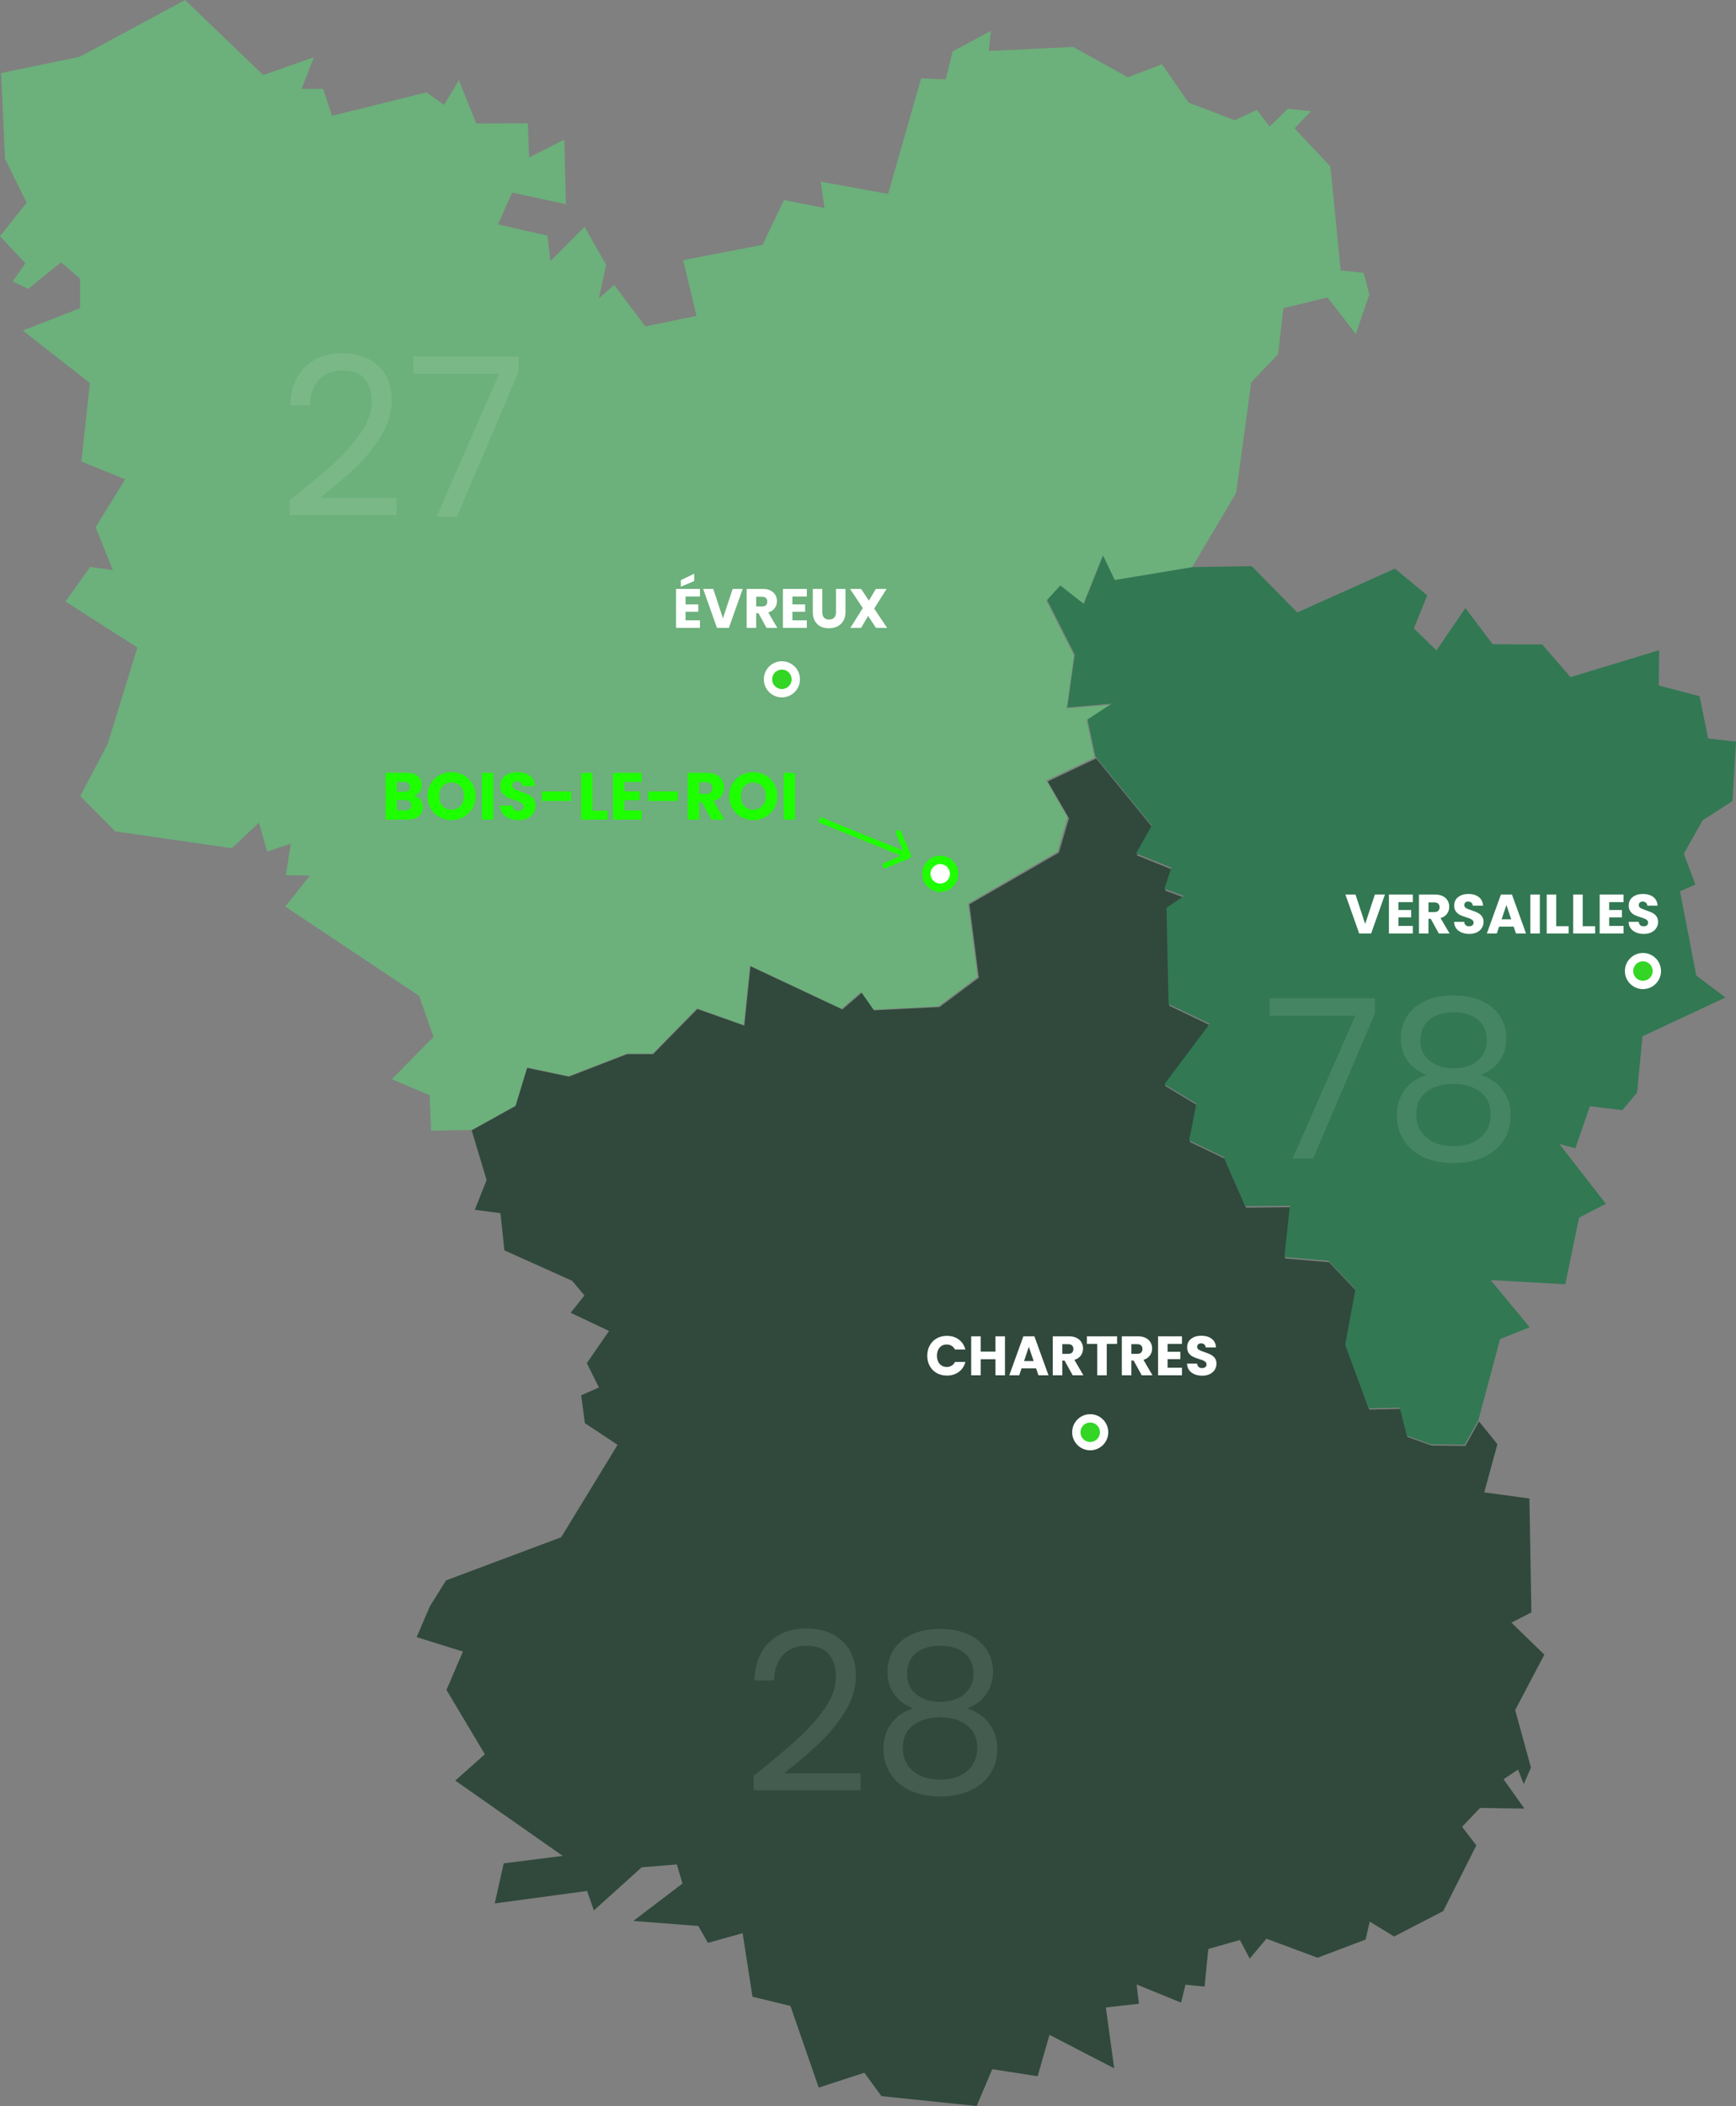 <svg width="625" height="758" viewBox="0 0 625 758" fill="none" xmlns="http://www.w3.org/2000/svg">
<rect x="0" y="0" width="625" height="758" fill="#808080" stroke="none"/>
<path d="M0.394 26.291L28.666 20.449L66.626 0L94.741 27.002L113.012 20.607L108.602 31.976H116.32L119.549 41.687L153.492 33.239L159.871 37.739L165.226 28.897L171.447 44.45L190.033 44.371L190.506 56.688L203.185 50.214L203.737 73.505L184.363 69.32L179.323 80.768L197.043 84.795L198.224 93.954L210.431 81.637L218.227 95.296L215.628 107.375L221.141 102.559L232.324 117.481L250.753 113.692L245.949 93.638L274.537 88.111L282.254 72.005L296.824 74.847L295.485 65.373L319.741 69.794L331.633 28.186L340.454 28.581L342.974 18.475L356.755 11.132L355.968 18.317L386.367 16.896L406.056 27.791L418.341 23.133L427.949 36.95L444.488 43.266L452.52 39.555L457.088 45.556L463.625 39.16L472.051 40.029L466.066 46.187L478.982 59.925L482.683 97.348L490.952 98.217L493 105.954L488.117 120.245L477.958 107.06L462.05 110.928L460.159 127.429L450.473 137.614L445.039 177.406L429.052 204.408L401.015 209.066L396.841 200.302L389.911 217.672L381.484 211.04L376.759 216.251L386.682 235.91L384.005 254.938L399.913 253.595L391.25 259.28L394.085 272.623L376.68 280.913L384.319 294.177L380.697 306.572L348.565 325.205L351.952 351.654L337.855 362.234L314.307 363.418L309.897 357.102L302.967 363.102L269.969 347.549L267.764 368.945L250.91 362.944L235.002 379.209H225.709L204.76 387.341L189.797 384.183L185.623 397.921L169.872 406.684L155.224 407L154.673 394.21L141.048 388.446L156.09 373.208L150.893 358.444L102.695 326.311L111.516 315.178L102.932 315.02L104.664 303.651L96.159 306.494L93.245 296.072L83.479 305.309L41.503 299.23L28.903 286.519L38.747 267.807L49.458 233.068L23.547 216.488L32.525 204.013L40.637 205.197L34.416 189.802L45.047 172.511L29.297 166.116L32.368 137.851L8.19 118.981L28.824 110.928V100.27L21.972 94.427L10.159 103.98L4.568 101.296L9.135 94.743L0 85.032L9.608 72.952L1.811 57.24L0.394 26.291Z" fill="#6CB07B"/>
<path d="M394.658 273L414.954 297.829L409.268 307.84L421.983 312.963L419.456 320.53L426.484 323.132L420.245 327.388L420.956 361.991L435.803 369.086L419.456 390.841L430.986 397.777L428.38 411.02L440.858 417.01L448.597 434.667L464.628 434.509L462.654 452.954L478.448 454.294L488.241 464.541L484.53 484.404L492.979 507.342L504.194 507.105L506.721 517.195L515.329 520.269L527.57 520.426L532.466 511.598L539.1 519.796L534.361 537.137L550.63 539.344L551.341 580.332L544.154 584.037L556 595.545L545.497 615.487L551.183 636.218L548.577 642.13L546.523 636.927L541.311 640.396L548.813 650.958L532.861 650.721L526.385 657.5L531.518 664.2L519.594 687.847L501.903 696.991L493.138 691.631L491.637 698.094L474.342 704.637L455.941 697.779L449.939 704.952L446.385 698.252L435.013 701.484L433.671 715.041L426.8 714.332L425.221 720.795L409.189 714.253L410.058 721.19L398.133 722.529L401.134 744.442L377.837 732.382L373.572 747.28L357.225 744.758L351.618 758L317.344 754.453L311.184 746.019L294.758 751.379L284.57 721.978L270.908 718.667L267.354 695.808L254.876 699.277L251.401 693.207L228.025 691.394L245.715 677.915L243.662 671.058L231.026 672.082L213.81 687.611L211.362 680.595L178.114 685.088L181.352 670.664L202.596 667.984L163.899 640.869L174.561 631.41L160.74 608.236L166.663 594.442L150 589.239L154.817 578.046L160.582 568.824L202.043 553.296L222.339 520.032L210.572 512.229L209.23 502.218L215.627 499.381L211.283 490.631L219.259 479.044L205.439 472.502L210.414 466.275L205.992 460.994L181.589 450.037L180.168 436.637L170.928 435.455L175.192 424.735L169.822 406.842L185.617 398.093L189.802 384.377L204.807 387.53L225.814 379.412H235.133L251.086 363.174L267.986 369.164L270.197 347.803L303.287 363.331L310.236 357.341L314.659 363.647L338.271 362.464L352.408 351.902L349.012 325.496L381.233 306.894L384.865 294.519L377.205 281.276L394.658 273Z" fill="#30493C"/>
<path d="M394.381 272.286L391.537 258.949L400.228 253.268L384.269 254.609L386.955 235.591L377 215.941L381.74 210.732L390.194 217.361L397.147 200L401.334 208.76L429.46 204.104L450.634 203.788L467.067 220.439L502.225 204.656L513.838 214.284L509.019 226.2L517.157 234.091L527.585 218.861L537.382 231.882L555.238 231.961L565.429 243.719L597.348 234.012L597.19 246.718L611.885 250.584L614.966 265.815L625 266.92L623.736 288.306L612.991 295.25L606.197 307.245L610.384 318.372L604.853 320.819L610.7 351.122L621.208 359.014L591.343 372.981L589.368 393.263L584.075 399.576L572.382 398.155L567.168 413.307L561.4 411.729L578.149 433.272L568.511 438.244L563.533 462.234L536.671 460.735L550.734 477.702L540.069 481.963L532.247 511.161L527.348 520L515.103 519.842L506.491 516.764L503.963 506.663L492.744 506.9L484.29 483.936L488.004 464.049L478.207 453.79L462.405 452.449L464.381 433.983L448.342 434.141L440.6 416.464L428.117 410.466L430.724 397.208L419.189 390.264L435.543 368.483L420.69 361.381L419.979 326.737L426.221 322.476L419.189 319.872L421.717 312.296L408.998 307.166L414.686 297.144L394.381 272.286Z" fill="#327853"/>
<path d="M246.812 214.7V217.54H251.392V220.18H246.812V223.26H251.992V226H243.392V211.96H251.992V214.7H246.812ZM249.932 209.14L245.112 211.16V208.8L249.932 206.48V209.14ZM267.393 211.96L262.413 226H258.133L253.153 211.96H256.793L260.273 222.56L263.773 211.96H267.393ZM275.982 226L273.062 220.7H272.242V226H268.822V211.96H274.562C275.669 211.96 276.609 212.153 277.382 212.54C278.169 212.927 278.755 213.46 279.142 214.14C279.529 214.807 279.722 215.553 279.722 216.38C279.722 217.313 279.455 218.147 278.922 218.88C278.402 219.613 277.629 220.133 276.602 220.44L279.842 226H275.982ZM272.242 218.28H274.362C274.989 218.28 275.455 218.127 275.762 217.82C276.082 217.513 276.242 217.08 276.242 216.52C276.242 215.987 276.082 215.567 275.762 215.26C275.455 214.953 274.989 214.8 274.362 214.8H272.242V218.28ZM285.289 214.7V217.54H289.869V220.18H285.289V223.26H290.469V226H281.869V211.96H290.469V214.7H285.289ZM296.049 211.96V220.36C296.049 221.2 296.256 221.847 296.669 222.3C297.083 222.753 297.689 222.98 298.489 222.98C299.289 222.98 299.903 222.753 300.329 222.3C300.756 221.847 300.969 221.2 300.969 220.36V211.96H304.389V220.34C304.389 221.593 304.123 222.653 303.589 223.52C303.056 224.387 302.336 225.04 301.429 225.48C300.536 225.92 299.536 226.14 298.429 226.14C297.323 226.14 296.329 225.927 295.449 225.5C294.583 225.06 293.896 224.407 293.389 223.54C292.883 222.66 292.629 221.593 292.629 220.34V211.96H296.049ZM315.391 226L312.531 221.7L310.011 226H306.131L310.631 218.86L306.031 211.96H310.011L312.831 216.2L315.311 211.96H319.191L314.731 219.04L319.371 226H315.391Z" fill="white"/>
<path d="M104.236 180.16C111.01 174.72 116.316 170.267 120.156 166.8C123.996 163.28 127.223 159.627 129.836 155.84C132.503 152 133.836 148.24 133.836 144.56C133.836 141.093 132.983 138.373 131.276 136.4C129.623 134.373 126.93 133.36 123.196 133.36C119.57 133.36 116.743 134.507 114.716 136.8C112.743 139.04 111.676 142.053 111.516 145.84H104.476C104.69 139.867 106.503 135.253 109.916 132C113.33 128.747 117.73 127.12 123.116 127.12C128.61 127.12 132.956 128.64 136.156 131.68C139.41 134.72 141.036 138.907 141.036 144.24C141.036 148.667 139.703 152.987 137.036 157.2C134.423 161.36 131.436 165.04 128.076 168.24C124.716 171.387 120.423 175.067 115.196 179.28H142.716V185.36H104.236V180.16ZM186.732 133.84L164.492 186H157.132L179.692 134.56H148.812V128.32H186.732V133.84Z" fill="white" fill-opacity="0.1"/>
<path d="M271.338 639.16C278.111 633.72 283.418 629.267 287.258 625.8C291.098 622.28 294.324 618.627 296.938 614.84C299.604 611 300.938 607.24 300.938 603.56C300.938 600.093 300.084 597.373 298.378 595.4C296.724 593.373 294.031 592.36 290.298 592.36C286.671 592.36 283.844 593.507 281.818 595.8C279.844 598.04 278.778 601.053 278.618 604.84H271.578C271.791 598.867 273.604 594.253 277.018 591C280.431 587.747 284.831 586.12 290.218 586.12C295.711 586.12 300.058 587.64 303.258 590.68C306.511 593.72 308.138 597.907 308.138 603.24C308.138 607.667 306.804 611.987 304.138 616.2C301.524 620.36 298.538 624.04 295.178 627.24C291.818 630.387 287.524 634.067 282.298 638.28H309.818V644.36H271.338V639.16ZM328.793 614.92C325.807 613.747 323.513 612.04 321.913 609.8C320.313 607.56 319.513 604.84 319.513 601.64C319.513 598.76 320.233 596.173 321.673 593.88C323.113 591.533 325.247 589.693 328.073 588.36C330.953 586.973 334.42 586.28 338.473 586.28C342.527 586.28 345.967 586.973 348.793 588.36C351.673 589.693 353.833 591.533 355.273 593.88C356.767 596.173 357.513 598.76 357.513 601.64C357.513 604.733 356.687 607.453 355.033 609.8C353.38 612.093 351.113 613.8 348.233 614.92C351.54 615.933 354.153 617.72 356.073 620.28C358.047 622.787 359.033 625.827 359.033 629.4C359.033 632.867 358.18 635.907 356.473 638.52C354.767 641.08 352.34 643.08 349.193 644.52C346.1 645.907 342.527 646.6 338.473 646.6C334.42 646.6 330.847 645.907 327.753 644.52C324.713 643.08 322.34 641.08 320.633 638.52C318.927 635.907 318.073 632.867 318.073 629.4C318.073 625.827 319.033 622.76 320.953 620.2C322.873 617.64 325.487 615.88 328.793 614.92ZM350.473 602.52C350.473 599.267 349.407 596.76 347.273 595C345.14 593.24 342.207 592.36 338.473 592.36C334.793 592.36 331.887 593.24 329.753 595C327.62 596.76 326.553 599.293 326.553 602.6C326.553 605.587 327.647 607.987 329.833 609.8C332.073 611.613 334.953 612.52 338.473 612.52C342.047 612.52 344.927 611.613 347.113 609.8C349.353 607.933 350.473 605.507 350.473 602.52ZM338.473 618.12C334.527 618.12 331.3 619.053 328.793 620.92C326.287 622.733 325.033 625.48 325.033 629.16C325.033 632.573 326.233 635.32 328.633 637.4C331.087 639.48 334.367 640.52 338.473 640.52C342.58 640.52 345.833 639.48 348.233 637.4C350.633 635.32 351.833 632.573 351.833 629.16C351.833 625.587 350.607 622.867 348.153 621C345.7 619.08 342.473 618.12 338.473 618.12Z" fill="white" fill-opacity="0.1"/>
<path d="M494.99 364.84L472.75 417H465.39L487.95 365.56H457.07V359.32H494.99V364.84ZM513.622 386.92C510.635 385.747 508.342 384.04 506.742 381.8C505.142 379.56 504.342 376.84 504.342 373.64C504.342 370.76 505.062 368.173 506.502 365.88C507.942 363.533 510.075 361.693 512.902 360.36C515.782 358.973 519.248 358.28 523.302 358.28C527.355 358.28 530.795 358.973 533.622 360.36C536.502 361.693 538.662 363.533 540.102 365.88C541.595 368.173 542.342 370.76 542.342 373.64C542.342 376.733 541.515 379.453 539.862 381.8C538.208 384.093 535.942 385.8 533.062 386.92C536.368 387.933 538.982 389.72 540.902 392.28C542.875 394.787 543.862 397.827 543.862 401.4C543.862 404.867 543.008 407.907 541.302 410.52C539.595 413.08 537.168 415.08 534.022 416.52C530.928 417.907 527.355 418.6 523.302 418.6C519.248 418.6 515.675 417.907 512.582 416.52C509.542 415.08 507.168 413.08 505.462 410.52C503.755 407.907 502.902 404.867 502.902 401.4C502.902 397.827 503.862 394.76 505.782 392.2C507.702 389.64 510.315 387.88 513.622 386.92ZM535.302 374.52C535.302 371.267 534.235 368.76 532.102 367C529.968 365.24 527.035 364.36 523.302 364.36C519.622 364.36 516.715 365.24 514.582 367C512.448 368.76 511.382 371.293 511.382 374.6C511.382 377.587 512.475 379.987 514.662 381.8C516.902 383.613 519.782 384.52 523.302 384.52C526.875 384.52 529.755 383.613 531.942 381.8C534.182 379.933 535.302 377.507 535.302 374.52ZM523.302 390.12C519.355 390.12 516.128 391.053 513.622 392.92C511.115 394.733 509.862 397.48 509.862 401.16C509.862 404.573 511.062 407.32 513.462 409.4C515.915 411.48 519.195 412.52 523.302 412.52C527.408 412.52 530.662 411.48 533.062 409.4C535.462 407.32 536.662 404.573 536.662 401.16C536.662 397.587 535.435 394.867 532.982 393C530.528 391.08 527.302 390.12 523.302 390.12Z" fill="white" fill-opacity="0.1"/>
<path d="M498.613 321.96L493.633 336H489.353L484.373 321.96H488.013L491.493 332.56L494.993 321.96H498.613ZM503.463 324.7V327.54H508.043V330.18H503.463V333.26H508.643V336H500.043V321.96H508.643V324.7H503.463ZM518.023 336L515.103 330.7H514.283V336H510.863V321.96H516.603C517.71 321.96 518.65 322.153 519.423 322.54C520.21 322.927 520.796 323.46 521.183 324.14C521.57 324.807 521.763 325.553 521.763 326.38C521.763 327.313 521.496 328.147 520.963 328.88C520.443 329.613 519.67 330.133 518.643 330.44L521.883 336H518.023ZM514.283 328.28H516.403C517.03 328.28 517.496 328.127 517.803 327.82C518.123 327.513 518.283 327.08 518.283 326.52C518.283 325.987 518.123 325.567 517.803 325.26C517.496 324.953 517.03 324.8 516.403 324.8H514.283V328.28ZM528.99 336.14C527.963 336.14 527.043 335.973 526.23 335.64C525.417 335.307 524.763 334.813 524.27 334.16C523.79 333.507 523.537 332.72 523.51 331.8H527.15C527.203 332.32 527.383 332.72 527.69 333C527.997 333.267 528.397 333.4 528.89 333.4C529.397 333.4 529.797 333.287 530.09 333.06C530.383 332.82 530.53 332.493 530.53 332.08C530.53 331.733 530.41 331.447 530.17 331.22C529.943 330.993 529.657 330.807 529.31 330.66C528.977 330.513 528.497 330.347 527.87 330.16C526.963 329.88 526.223 329.6 525.65 329.32C525.077 329.04 524.583 328.627 524.17 328.08C523.757 327.533 523.55 326.82 523.55 325.94C523.55 324.633 524.023 323.613 524.97 322.88C525.917 322.133 527.15 321.76 528.67 321.76C530.217 321.76 531.463 322.133 532.41 322.88C533.357 323.613 533.863 324.64 533.93 325.96H530.23C530.203 325.507 530.037 325.153 529.73 324.9C529.423 324.633 529.03 324.5 528.55 324.5C528.137 324.5 527.803 324.613 527.55 324.84C527.297 325.053 527.17 325.367 527.17 325.78C527.17 326.233 527.383 326.587 527.81 326.84C528.237 327.093 528.903 327.367 529.81 327.66C530.717 327.967 531.45 328.26 532.01 328.54C532.583 328.82 533.077 329.227 533.49 329.76C533.903 330.293 534.11 330.98 534.11 331.82C534.11 332.62 533.903 333.347 533.49 334C533.09 334.653 532.503 335.173 531.73 335.56C530.957 335.947 530.043 336.14 528.99 336.14ZM544.955 333.52H539.715L538.875 336H535.295L540.375 321.96H544.335L549.415 336H545.795L544.955 333.52ZM544.075 330.88L542.335 325.74L540.615 330.88H544.075ZM554.381 321.96V336H550.961V321.96H554.381ZM560.279 333.36H564.759V336H556.859V321.96H560.279V333.36ZM569.81 333.36H574.29V336H566.39V321.96H569.81V333.36ZM579.342 324.7V327.54H583.922V330.18H579.342V333.26H584.522V336H575.922V321.96H584.522V324.7H579.342ZM591.822 336.14C590.795 336.14 589.875 335.973 589.062 335.64C588.249 335.307 587.595 334.813 587.102 334.16C586.622 333.507 586.369 332.72 586.342 331.8H589.982C590.035 332.32 590.215 332.72 590.522 333C590.829 333.267 591.229 333.4 591.722 333.4C592.229 333.4 592.629 333.287 592.922 333.06C593.215 332.82 593.362 332.493 593.362 332.08C593.362 331.733 593.242 331.447 593.002 331.22C592.775 330.993 592.489 330.807 592.142 330.66C591.809 330.513 591.329 330.347 590.702 330.16C589.795 329.88 589.055 329.6 588.482 329.32C587.909 329.04 587.415 328.627 587.002 328.08C586.589 327.533 586.382 326.82 586.382 325.94C586.382 324.633 586.855 323.613 587.802 322.88C588.749 322.133 589.982 321.76 591.502 321.76C593.049 321.76 594.295 322.133 595.242 322.88C596.189 323.613 596.695 324.64 596.762 325.96H593.062C593.035 325.507 592.869 325.153 592.562 324.9C592.255 324.633 591.862 324.5 591.382 324.5C590.969 324.5 590.635 324.613 590.382 324.84C590.129 325.053 590.002 325.367 590.002 325.78C590.002 326.233 590.215 326.587 590.642 326.84C591.069 327.093 591.735 327.367 592.642 327.66C593.549 327.967 594.282 328.26 594.842 328.54C595.415 328.82 595.909 329.227 596.322 329.76C596.735 330.293 596.942 330.98 596.942 331.82C596.942 332.62 596.735 333.347 596.322 334C595.922 334.653 595.335 335.173 594.562 335.56C593.789 335.947 592.875 336.14 591.822 336.14Z" fill="white"/>
<path d="M333.838 487.96C333.838 486.573 334.138 485.34 334.738 484.26C335.338 483.167 336.171 482.32 337.238 481.72C338.318 481.107 339.538 480.8 340.898 480.8C342.564 480.8 343.991 481.24 345.178 482.12C346.364 483 347.158 484.2 347.558 485.72H343.798C343.518 485.133 343.118 484.687 342.598 484.38C342.091 484.073 341.511 483.92 340.858 483.92C339.804 483.92 338.951 484.287 338.298 485.02C337.644 485.753 337.318 486.733 337.318 487.96C337.318 489.187 337.644 490.167 338.298 490.9C338.951 491.633 339.804 492 340.858 492C341.511 492 342.091 491.847 342.598 491.54C343.118 491.233 343.518 490.787 343.798 490.2H347.558C347.158 491.72 346.364 492.92 345.178 493.8C343.991 494.667 342.564 495.1 340.898 495.1C339.538 495.1 338.318 494.8 337.238 494.2C336.171 493.587 335.338 492.74 334.738 491.66C334.138 490.58 333.838 489.347 333.838 487.96ZM361.812 480.96V495H358.392V489.22H353.072V495H349.652V480.96H353.072V486.46H358.392V480.96H361.812ZM373.021 492.52H367.781L366.941 495H363.361L368.441 480.96H372.401L377.481 495H373.861L373.021 492.52ZM372.141 489.88L370.401 484.74L368.681 489.88H372.141ZM386.187 495L383.267 489.7H382.447V495H379.027V480.96H384.767C385.874 480.96 386.814 481.153 387.587 481.54C388.374 481.927 388.96 482.46 389.347 483.14C389.734 483.807 389.927 484.553 389.927 485.38C389.927 486.313 389.66 487.147 389.127 487.88C388.607 488.613 387.834 489.133 386.807 489.44L390.047 495H386.187ZM382.447 487.28H384.567C385.194 487.28 385.66 487.127 385.967 486.82C386.287 486.513 386.447 486.08 386.447 485.52C386.447 484.987 386.287 484.567 385.967 484.26C385.66 483.953 385.194 483.8 384.567 483.8H382.447V487.28ZM402.174 480.96V483.7H398.454V495H395.034V483.7H391.314V480.96H402.174ZM411.05 495L408.13 489.7H407.31V495H403.89V480.96H409.63C410.737 480.96 411.677 481.153 412.45 481.54C413.237 481.927 413.824 482.46 414.21 483.14C414.597 483.807 414.79 484.553 414.79 485.38C414.79 486.313 414.524 487.147 413.99 487.88C413.47 488.613 412.697 489.133 411.67 489.44L414.91 495H411.05ZM407.31 487.28H409.43C410.057 487.28 410.524 487.127 410.83 486.82C411.15 486.513 411.31 486.08 411.31 485.52C411.31 484.987 411.15 484.567 410.83 484.26C410.524 483.953 410.057 483.8 409.43 483.8H407.31V487.28ZM420.357 483.7V486.54H424.937V489.18H420.357V492.26H425.537V495H416.937V480.96H425.537V483.7H420.357ZM432.838 495.14C431.811 495.14 430.891 494.973 430.078 494.64C429.264 494.307 428.611 493.813 428.118 493.16C427.638 492.507 427.384 491.72 427.358 490.8H430.998C431.051 491.32 431.231 491.72 431.538 492C431.844 492.267 432.244 492.4 432.738 492.4C433.244 492.4 433.644 492.287 433.938 492.06C434.231 491.82 434.378 491.493 434.378 491.08C434.378 490.733 434.258 490.447 434.018 490.22C433.791 489.993 433.504 489.807 433.158 489.66C432.824 489.513 432.344 489.347 431.718 489.16C430.811 488.88 430.071 488.6 429.498 488.32C428.924 488.04 428.431 487.627 428.018 487.08C427.604 486.533 427.398 485.82 427.398 484.94C427.398 483.633 427.871 482.613 428.818 481.88C429.764 481.133 430.998 480.76 432.518 480.76C434.064 480.76 435.311 481.133 436.258 481.88C437.204 482.613 437.711 483.64 437.778 484.96H434.078C434.051 484.507 433.884 484.153 433.578 483.9C433.271 483.633 432.878 483.5 432.398 483.5C431.984 483.5 431.651 483.613 431.398 483.84C431.144 484.053 431.018 484.367 431.018 484.78C431.018 485.233 431.231 485.587 431.658 485.84C432.084 486.093 432.751 486.367 433.658 486.66C434.564 486.967 435.298 487.26 435.858 487.54C436.431 487.82 436.924 488.227 437.338 488.76C437.751 489.293 437.958 489.98 437.958 490.82C437.958 491.62 437.751 492.347 437.338 493C436.938 493.653 436.351 494.173 435.578 494.56C434.804 494.947 433.891 495.14 432.838 495.14Z" fill="white"/>
<path d="M148.989 286.36C149.965 286.568 150.749 287.056 151.341 287.824C151.933 288.576 152.229 289.44 152.229 290.416C152.229 291.824 151.733 292.944 150.741 293.776C149.765 294.592 148.397 295 146.637 295H138.789V278.152H146.373C148.085 278.152 149.421 278.544 150.381 279.328C151.357 280.112 151.845 281.176 151.845 282.52C151.845 283.512 151.581 284.336 151.053 284.992C150.541 285.648 149.853 286.104 148.989 286.36ZM142.893 284.968H145.581C146.253 284.968 146.765 284.824 147.117 284.536C147.485 284.232 147.669 283.792 147.669 283.216C147.669 282.64 147.485 282.2 147.117 281.896C146.765 281.592 146.253 281.44 145.581 281.44H142.893V284.968ZM145.917 291.688C146.605 291.688 147.133 291.536 147.501 291.232C147.885 290.912 148.077 290.456 148.077 289.864C148.077 289.272 147.877 288.808 147.477 288.472C147.093 288.136 146.557 287.968 145.869 287.968H142.893V291.688H145.917ZM162.577 295.168C160.993 295.168 159.537 294.8 158.209 294.064C156.897 293.328 155.849 292.304 155.065 290.992C154.297 289.664 153.913 288.176 153.913 286.528C153.913 284.88 154.297 283.4 155.065 282.088C155.849 280.776 156.897 279.752 158.209 279.016C159.537 278.28 160.993 277.912 162.577 277.912C164.161 277.912 165.609 278.28 166.921 279.016C168.249 279.752 169.289 280.776 170.041 282.088C170.809 283.4 171.193 284.88 171.193 286.528C171.193 288.176 170.809 289.664 170.041 290.992C169.273 292.304 168.233 293.328 166.921 294.064C165.609 294.8 164.161 295.168 162.577 295.168ZM162.577 291.424C163.921 291.424 164.993 290.976 165.793 290.08C166.609 289.184 167.017 288 167.017 286.528C167.017 285.04 166.609 283.856 165.793 282.976C164.993 282.08 163.921 281.632 162.577 281.632C161.217 281.632 160.129 282.072 159.313 282.952C158.513 283.832 158.113 285.024 158.113 286.528C158.113 288.016 158.513 289.208 159.313 290.104C160.129 290.984 161.217 291.424 162.577 291.424ZM177.58 278.152V295H173.476V278.152H177.58ZM186.65 295.168C185.418 295.168 184.314 294.968 183.338 294.568C182.362 294.168 181.578 293.576 180.986 292.792C180.41 292.008 180.106 291.064 180.074 289.96H184.442C184.506 290.584 184.722 291.064 185.09 291.4C185.458 291.72 185.938 291.88 186.53 291.88C187.138 291.88 187.618 291.744 187.97 291.472C188.322 291.184 188.498 290.792 188.498 290.296C188.498 289.88 188.354 289.536 188.066 289.264C187.794 288.992 187.45 288.768 187.034 288.592C186.634 288.416 186.058 288.216 185.306 287.992C184.218 287.656 183.33 287.32 182.642 286.984C181.954 286.648 181.362 286.152 180.866 285.496C180.37 284.84 180.122 283.984 180.122 282.928C180.122 281.36 180.69 280.136 181.826 279.256C182.962 278.36 184.442 277.912 186.266 277.912C188.122 277.912 189.618 278.36 190.754 279.256C191.89 280.136 192.498 281.368 192.578 282.952H188.138C188.106 282.408 187.906 281.984 187.538 281.68C187.17 281.36 186.698 281.2 186.122 281.2C185.626 281.2 185.226 281.336 184.922 281.608C184.618 281.864 184.466 282.24 184.466 282.736C184.466 283.28 184.722 283.704 185.234 284.008C185.746 284.312 186.546 284.64 187.634 284.992C188.722 285.36 189.602 285.712 190.274 286.048C190.962 286.384 191.554 286.872 192.05 287.512C192.546 288.152 192.794 288.976 192.794 289.984C192.794 290.944 192.546 291.816 192.05 292.6C191.57 293.384 190.866 294.008 189.938 294.472C189.01 294.936 187.914 295.168 186.65 295.168ZM205.64 284.872V288.28H195.08V284.872H205.64ZM213.346 291.832H218.722V295H209.242V278.152H213.346V291.832ZM224.783 281.44V284.848H230.279V288.016H224.783V291.712H230.999V295H220.679V278.152H230.999V281.44H224.783ZM243.984 284.872V288.28H233.424V284.872H243.984ZM256.178 295L252.674 288.64H251.69V295H247.586V278.152H254.474C255.802 278.152 256.93 278.384 257.858 278.848C258.802 279.312 259.506 279.952 259.97 280.768C260.434 281.568 260.666 282.464 260.666 283.456C260.666 284.576 260.346 285.576 259.706 286.456C259.082 287.336 258.154 287.96 256.922 288.328L260.81 295H256.178ZM251.69 285.736H254.234C254.986 285.736 255.546 285.552 255.914 285.184C256.298 284.816 256.49 284.296 256.49 283.624C256.49 282.984 256.298 282.48 255.914 282.112C255.546 281.744 254.986 281.56 254.234 281.56H251.69V285.736ZM271.21 295.168C269.626 295.168 268.17 294.8 266.842 294.064C265.53 293.328 264.482 292.304 263.698 290.992C262.93 289.664 262.546 288.176 262.546 286.528C262.546 284.88 262.93 283.4 263.698 282.088C264.482 280.776 265.53 279.752 266.842 279.016C268.17 278.28 269.626 277.912 271.21 277.912C272.794 277.912 274.242 278.28 275.554 279.016C276.882 279.752 277.922 280.776 278.674 282.088C279.442 283.4 279.826 284.88 279.826 286.528C279.826 288.176 279.442 289.664 278.674 290.992C277.906 292.304 276.866 293.328 275.554 294.064C274.242 294.8 272.794 295.168 271.21 295.168ZM271.21 291.424C272.554 291.424 273.626 290.976 274.426 290.08C275.242 289.184 275.65 288 275.65 286.528C275.65 285.04 275.242 283.856 274.426 282.976C273.626 282.08 272.554 281.632 271.21 281.632C269.85 281.632 268.762 282.072 267.946 282.952C267.146 283.832 266.746 285.024 266.746 286.528C266.746 288.016 267.146 289.208 267.946 290.104C268.762 290.984 269.85 291.424 271.21 291.424ZM286.213 278.152V295H282.109V278.152H286.213Z" fill="#1EFF00"/>
<circle cx="591.5" cy="349.5" r="5" fill="#33D624" stroke="white" stroke-width="3"/>
<circle cx="281.5" cy="244.5" r="5" fill="#33D624" stroke="white" stroke-width="3"/>
<circle cx="392.5" cy="515.5" r="5" fill="#33D624" stroke="white" stroke-width="3"/>
<circle cx="338.5" cy="314.5" r="5" fill="white" stroke="#1EFF00" stroke-width="3"/>
<path d="M327.389 308.921C327.898 308.706 328.136 308.12 327.921 307.611L324.421 299.32C324.206 298.811 323.619 298.573 323.11 298.788C322.601 299.002 322.363 299.589 322.578 300.098L325.69 307.468L318.32 310.579C317.811 310.794 317.573 311.381 317.788 311.89C318.002 312.399 318.589 312.637 319.098 312.422L327.389 308.921ZM294.624 295.926L326.624 308.926L327.376 307.074L295.376 294.074L294.624 295.926Z" fill="#1EFF00"/>
</svg>

